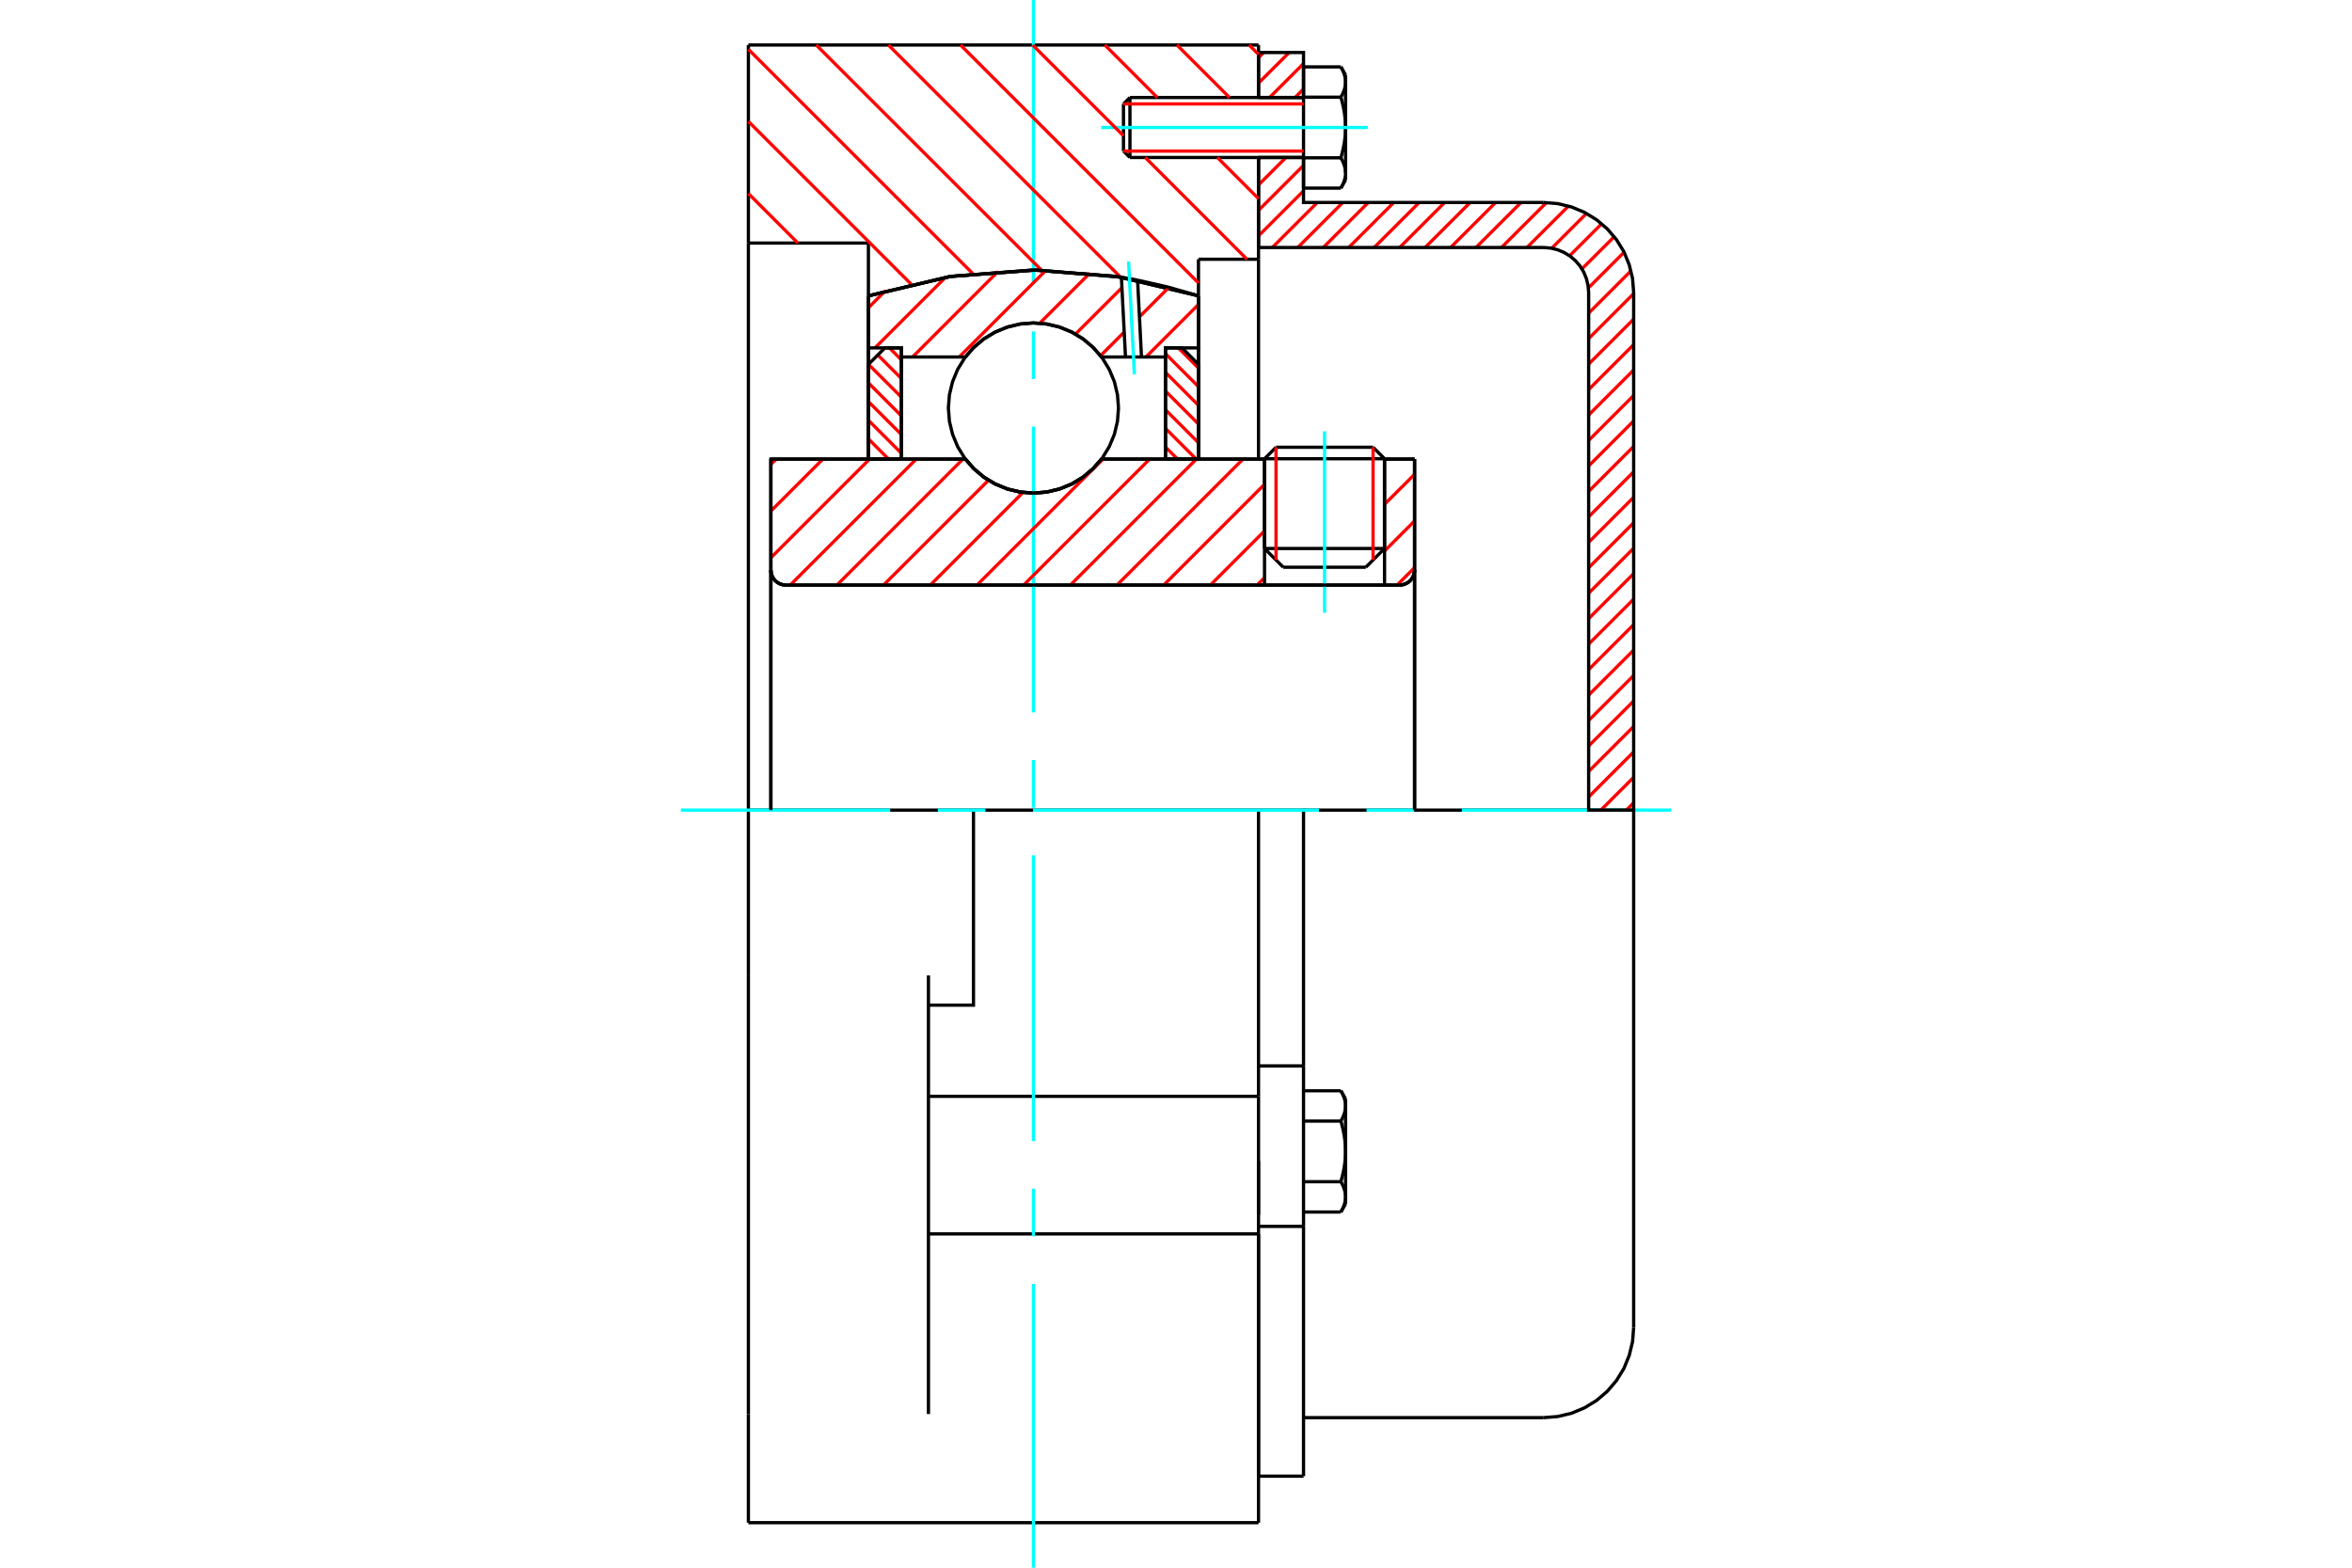 <?xml version="1.0" standalone="no"?>
<!DOCTYPE svg PUBLIC "-//W3C//DTD SVG 1.1//EN"
	"http://www.w3.org/Graphics/SVG/1.1/DTD/svg11.dtd">
<svg xmlns="http://www.w3.org/2000/svg" height="100%" width="100%" viewBox="0 0 36000 24000">
	<rect x="-1800" y="-1200" width="39600" height="26400" style="fill:#FFF"/>
	<g style="fill:none; fill-rule:evenodd" transform="matrix(1 0 0 1 0 0)">
		<g style="fill:none; stroke:#000; stroke-width:50; shape-rendering:geometricPrecision">
			<line x1="21192" y1="7023" x2="19355" y2="7023"/>
			<line x1="19531" y1="6847" x2="21016" y2="6847"/>
			<line x1="19355" y1="8397" x2="21192" y2="8397"/>
			<line x1="20905" y1="8684" x2="19642" y2="8684"/>
			<polyline points="21422,8957 21458,8954 21493,8946 21526,8932 21557,8913 21584,8890 21608,8862 21627,8832 21640,8798 21649,8763 21652,8727"/>
			<line x1="21652" y1="7028" x2="21652" y2="8727"/>
			<line x1="21192" y1="7028" x2="21652" y2="7028"/>
			<line x1="16860" y1="7028" x2="19355" y2="7028"/>
			<polyline points="14776,7028 14909,7179 15063,7308 15236,7411 15422,7487 15618,7533 15818,7549 16019,7533 16214,7487 16401,7411 16573,7308 16727,7179 16860,7028"/>
			<line x1="11799" y1="7028" x2="14776" y2="7028"/>
			<line x1="11799" y1="8727" x2="11799" y2="7028"/>
			<polyline points="11799,8727 11802,8763 11810,8798 11824,8832 11843,8862 11866,8890 11894,8913 11924,8932 11958,8946 11993,8954 12029,8957"/>
			<line x1="21422" y1="8957" x2="12029" y2="8957"/>
			<line x1="21652" y1="8727" x2="21652" y2="12402"/>
			<line x1="11799" y1="8727" x2="11799" y2="12402"/>
			<line x1="19531" y1="6847" x2="19355" y2="7023"/>
			<line x1="21192" y1="7023" x2="21016" y2="6847"/>
			<line x1="20905" y1="8684" x2="21192" y2="8397"/>
			<line x1="19355" y1="8397" x2="19642" y2="8684"/>
			<line x1="19355" y1="7023" x2="19355" y2="8397"/>
			<line x1="21192" y1="8397" x2="21192" y2="7023"/>
			<polyline points="21422,8957 21458,8954 21493,8946 21526,8932 21557,8913 21584,8890 21608,8862 21627,8832 21640,8798 21649,8763 21652,8727"/>
			<polyline points="11799,8727 11802,8763 11810,8798 11824,8832 11843,8862 11866,8890 11894,8913 11924,8932 11958,8946 11993,8954 12029,8957"/>
			<line x1="11455" y1="689" x2="19263" y2="689"/>
			<line x1="19263" y1="18890" x2="19263" y2="16784"/>
			<line x1="14211" y1="16784" x2="19263" y2="16784"/>
			<line x1="19263" y1="12402" x2="19263" y2="16784"/>
			<line x1="19263" y1="12402" x2="14900" y2="12402"/>
			<line x1="19263" y1="18890" x2="19263" y2="23311"/>
			<line x1="11455" y1="23311" x2="11455" y2="21648"/>
			<line x1="14211" y1="21648" x2="14211" y2="14932"/>
			<line x1="14900" y1="12402" x2="11455" y2="12402"/>
			<line x1="13292" y1="3721" x2="11455" y2="3721"/>
			<line x1="13292" y1="4529" x2="13292" y2="3721"/>
			<polyline points="18344,4529 17097,4233 15818,4134 14540,4233 13292,4529"/>
			<line x1="18344" y1="3969" x2="18344" y2="4529"/>
			<line x1="19263" y1="3969" x2="18344" y2="3969"/>
			<line x1="19263" y1="2411" x2="19263" y2="3969"/>
			<line x1="19263" y1="689" x2="19263" y2="1493"/>
			<line x1="11455" y1="3721" x2="11455" y2="689"/>
			<line x1="11455" y1="14932" x2="11455" y2="12402"/>
			<polyline points="14211,15388 14900,15388 14900,12402"/>
			<line x1="13292" y1="7028" x2="13292" y2="4529"/>
			<line x1="18344" y1="4529" x2="18344" y2="7028"/>
			<line x1="19263" y1="17776" x2="19263" y2="18597"/>
			<line x1="19263" y1="3969" x2="19263" y2="7028"/>
			<line x1="11455" y1="12402" x2="11455" y2="3721"/>
			<line x1="11455" y1="21648" x2="11455" y2="14932"/>
			<line x1="14211" y1="18890" x2="19263" y2="18890"/>
			<line x1="11455" y1="23311" x2="19263" y2="23311"/>
			<line x1="19263" y1="16318" x2="19952" y2="16318"/>
			<line x1="19952" y1="16574" x2="19952" y2="16318"/>
			<line x1="19952" y1="16632" x2="19952" y2="16574"/>
			<line x1="19952" y1="18775" x2="19952" y2="16632"/>
			<polyline points="19952,16318 19952,12402 19263,12402"/>
			<line x1="19263" y1="22599" x2="19263" y2="18890"/>
			<line x1="19952" y1="22599" x2="19952" y2="18775"/>
			<polyline points="20595,16931 20595,16924 20595,16918 20595,16912 20594,16905 20594,16899 20593,16892 20592,16886 20592,16880 20591,16873 20589,16867 20588,16861 20587,16854 20585,16848 20584,16842 20582,16835 20580,16829 20579,16822 20577,16816 20574,16809 20572,16803 20570,16796 20567,16789 20565,16783 20562,16776 20559,16769 20556,16762 20553,16755 20550,16749 20546,16742 20543,16735 20539,16728 20536,16720 20532,16713 20528,16706 20523,16699"/>
			<line x1="20595" y1="16823" x2="20595" y2="16931"/>
			<polyline points="20595,17627 20595,17614 20595,17601 20595,17589 20594,17576 20594,17563 20593,17550 20592,17538 20592,17525 20591,17512 20589,17500 20588,17487 20587,17474 20585,17461 20584,17448 20582,17436 20580,17423 20579,17410 20577,17397 20574,17384 20572,17371 20570,17357 20567,17344 20565,17331 20562,17317 20559,17304 20556,17290 20553,17276 20550,17263 20546,17249 20543,17235 20539,17221 20536,17206 20532,17192 20528,17177 20523,17163"/>
			<line x1="20595" y1="16931" x2="20595" y2="17627"/>
			<polyline points="20523,17163 20528,17155 20532,17148 20536,17141 20539,17134 20543,17127 20546,17120 20550,17113 20553,17106 20556,17099 20559,17092 20562,17085 20565,17079 20567,17072 20570,17065 20572,17059 20574,17052 20577,17046 20579,17039 20580,17033 20582,17026 20584,17020 20585,17013 20587,17007 20588,17001 20589,16994 20591,16988 20592,16982 20592,16975 20593,16969 20594,16962 20594,16956 20595,16950 20595,16943 20595,16937 20595,16931"/>
			<polyline points="20595,18323 20595,18317 20595,18310 20595,18304 20594,18297 20594,18291 20593,18285 20592,18278 20592,18272 20591,18266 20589,18259 20588,18253 20587,18247 20585,18240 20584,18234 20582,18227 20580,18221 20579,18214 20577,18208 20574,18201 20572,18195 20570,18188 20567,18182 20565,18175 20562,18168 20559,18161 20556,18155 20553,18148 20550,18141 20546,18134 20543,18127 20539,18120 20536,18113 20532,18105 20528,18098 20523,18091"/>
			<line x1="20595" y1="17627" x2="20595" y2="18323"/>
			<polyline points="20523,18091 20528,18076 20532,18062 20536,18047 20539,18033 20543,18019 20546,18005 20550,17991 20553,17977 20556,17963 20559,17950 20562,17936 20565,17923 20567,17910 20570,17896 20572,17883 20574,17870 20577,17857 20579,17844 20580,17831 20582,17818 20584,17805 20585,17792 20587,17779 20588,17767 20589,17754 20591,17741 20592,17729 20592,17716 20593,17703 20594,17690 20594,17678 20595,17665 20595,17652 20595,17640 20595,17627"/>
			<line x1="20595" y1="18323" x2="20595" y2="18431"/>
			<polyline points="20523,18555 20528,18548 20532,18540 20536,18533 20539,18526 20543,18519 20546,18512 20550,18505 20553,18498 20556,18491 20559,18484 20562,18478 20565,18471 20567,18464 20570,18458 20572,18451 20574,18445 20577,18438 20579,18431 20580,18425 20582,18419 20584,18412 20585,18406 20587,18399 20588,18393 20589,18387 20591,18380 20592,18374 20592,18367 20593,18361 20594,18355 20594,18348 20595,18342 20595,18336 20595,18329 20595,18323"/>
			<line x1="19952" y1="18555" x2="20523" y2="18555"/>
			<line x1="19952" y1="18091" x2="20523" y2="18091"/>
			<line x1="19952" y1="17163" x2="20523" y2="17163"/>
			<line x1="19952" y1="16699" x2="20523" y2="16699"/>
			<polyline points="25005,12402 23627,12402 19952,12402"/>
			<line x1="25005" y1="20325" x2="25005" y2="12402"/>
			<line x1="17196" y1="1591" x2="17196" y2="2313"/>
			<line x1="17295" y1="1493" x2="17295" y2="2411"/>
			<polyline points="20595,1256 20595,1250 20595,1243 20595,1237 20594,1231 20594,1224 20593,1218 20592,1212 20592,1205 20591,1199 20589,1192 20588,1186 20587,1180 20585,1173 20584,1167 20582,1160 20580,1154 20579,1147 20577,1141 20574,1134 20572,1128 20570,1121 20567,1115 20565,1108 20562,1101 20559,1095 20556,1088 20553,1081 20550,1074 20546,1067 20543,1060 20539,1053 20536,1046 20532,1039 20528,1031 20523,1024"/>
			<line x1="20595" y1="1148" x2="20595" y2="1256"/>
			<polyline points="20523,2880 20528,2873 20532,2866 20536,2859 20539,2851 20543,2844 20546,2837 20550,2830 20553,2823 20556,2817 20559,2810 20562,2803 20565,2796 20567,2790 20570,2783 20572,2776 20574,2770 20577,2763 20579,2757 20580,2750 20582,2744 20584,2737 20585,2731 20587,2725 20588,2718 20589,2712 20591,2706 20592,2699 20592,2693 20593,2686 20594,2680 20594,2674 20595,2667 20595,2661 20595,2655 20595,2648 20595,2756"/>
			<polyline points="20595,1952 20595,1939 20595,1927 20595,1914 20594,1901 20594,1889 20593,1876 20592,1863 20592,1850 20591,1838 20589,1825 20588,1812 20587,1799 20585,1787 20584,1774 20582,1761 20580,1748 20579,1735 20577,1722 20574,1709 20572,1696 20570,1683 20567,1669 20565,1656 20562,1643 20559,1629 20556,1616 20553,1602 20550,1588 20546,1574 20543,1560 20539,1546 20536,1532 20532,1517 20528,1503 20523,1488"/>
			<line x1="20595" y1="1256" x2="20595" y2="1952"/>
			<polyline points="20523,1488 20528,1481 20532,1473 20536,1466 20539,1459 20543,1452 20546,1445 20550,1438 20553,1431 20556,1424 20559,1418 20562,1411 20565,1404 20567,1397 20570,1391 20572,1384 20574,1378 20577,1371 20579,1365 20580,1358 20582,1352 20584,1345 20585,1339 20587,1332 20588,1326 20589,1320 20591,1313 20592,1307 20592,1301 20593,1294 20594,1288 20594,1281 20595,1275 20595,1269 20595,1262 20595,1256"/>
			<polyline points="20595,2648 20595,2642 20595,2636 20595,2629 20594,2623 20594,2616 20593,2610 20592,2604 20592,2597 20591,2591 20589,2585 20588,2578 20587,2572 20585,2566 20584,2559 20582,2553 20580,2546 20579,2540 20577,2533 20574,2527 20572,2520 20570,2514 20567,2507 20565,2500 20562,2494 20559,2487 20556,2480 20553,2473 20550,2466 20546,2459 20543,2452 20539,2445 20536,2438 20532,2431 20528,2424 20523,2416"/>
			<line x1="20595" y1="1952" x2="20595" y2="2648"/>
			<polyline points="20523,2416 20528,2402 20532,2387 20536,2373 20539,2358 20543,2344 20546,2330 20550,2316 20553,2302 20556,2289 20559,2275 20562,2262 20565,2248 20567,2235 20570,2222 20572,2208 20574,2195 20577,2182 20579,2169 20580,2156 20582,2143 20584,2130 20585,2118 20587,2105 20588,2092 20589,2079 20591,2067 20592,2054 20592,2041 20593,2028 20594,2016 20594,2003 20595,1990 20595,1978 20595,1965 20595,1952"/>
			<line x1="19952" y1="1488" x2="20523" y2="1488"/>
			<polyline points="19952,1488 19952,2416 20523,2416"/>
			<line x1="19952" y1="1024" x2="20523" y2="1024"/>
			<line x1="19952" y1="1024" x2="19952" y2="1488"/>
			<line x1="19952" y1="2880" x2="20523" y2="2880"/>
			<line x1="19952" y1="2416" x2="19952" y2="2880"/>
			<line x1="19263" y1="18775" x2="19952" y2="18775"/>
			<line x1="19263" y1="22599" x2="19952" y2="22599"/>
			<line x1="20595" y1="16823" x2="20523" y2="16699"/>
			<line x1="20523" y1="18555" x2="20595" y2="18431"/>
			<polyline points="23627,21703 23842,21686 24053,21636 24252,21553 24437,21440 24601,21300 24742,21135 24855,20951 24937,20751 24988,20541 25005,20325"/>
			<line x1="19952" y1="21703" x2="23627" y2="21703"/>
			<line x1="17295" y1="1493" x2="17196" y2="1591"/>
			<line x1="17196" y1="2313" x2="17295" y2="2411"/>
			<line x1="19952" y1="1493" x2="17295" y2="1493"/>
			<line x1="17295" y1="2411" x2="19952" y2="2411"/>
			<line x1="20595" y1="1148" x2="20523" y2="1024"/>
			<line x1="20523" y1="2880" x2="20595" y2="2756"/>
		</g>
		<g style="fill:none; stroke:#0FF; stroke-width:50; shape-rendering:geometricPrecision">
			<line x1="20274" y1="9381" x2="20274" y2="6603"/>
			<line x1="15818" y1="24000" x2="15818" y2="19656"/>
			<line x1="15818" y1="18927" x2="15818" y2="18198"/>
			<line x1="15818" y1="17469" x2="15818" y2="13094"/>
			<line x1="15818" y1="12365" x2="15818" y2="11635"/>
			<line x1="15818" y1="10906" x2="15818" y2="6531"/>
			<line x1="15818" y1="5802" x2="15818" y2="5073"/>
			<line x1="15818" y1="4344" x2="15818" y2="0"/>
			<line x1="10421" y1="12402" x2="13625" y2="12402"/>
			<line x1="14354" y1="12402" x2="15083" y2="12402"/>
			<line x1="15812" y1="12402" x2="20188" y2="12402"/>
			<line x1="20917" y1="12402" x2="21646" y2="12402"/>
			<line x1="22375" y1="12402" x2="25579" y2="12402"/>
			<line x1="16856" y1="1952" x2="20935" y2="1952"/>
		</g>
		<g style="fill:none; stroke:#F00; stroke-width:50; shape-rendering:geometricPrecision">
			<line x1="25005" y1="12290" x2="24893" y2="12402"/>
			<line x1="25005" y1="11900" x2="24503" y2="12402"/>
			<line x1="25005" y1="11511" x2="24316" y2="12200"/>
			<line x1="25005" y1="11121" x2="24316" y2="11810"/>
			<line x1="25005" y1="10731" x2="24316" y2="11420"/>
			<line x1="25005" y1="10341" x2="24316" y2="11030"/>
			<line x1="25005" y1="9952" x2="24316" y2="10641"/>
			<line x1="25005" y1="9562" x2="24316" y2="10251"/>
			<line x1="25005" y1="9172" x2="24316" y2="9861"/>
			<line x1="25005" y1="8782" x2="24316" y2="9471"/>
			<line x1="25005" y1="8393" x2="24316" y2="9082"/>
			<line x1="25005" y1="8003" x2="24316" y2="8692"/>
			<line x1="25005" y1="7613" x2="24316" y2="8302"/>
			<line x1="25005" y1="7223" x2="24316" y2="7912"/>
			<line x1="25005" y1="6834" x2="24316" y2="7523"/>
			<line x1="25005" y1="6444" x2="24316" y2="7133"/>
			<line x1="25005" y1="6054" x2="24316" y2="6743"/>
			<line x1="25005" y1="5664" x2="24316" y2="6353"/>
			<line x1="25005" y1="5275" x2="24316" y2="5964"/>
			<line x1="25005" y1="4885" x2="24316" y2="5574"/>
			<line x1="25005" y1="4495" x2="24316" y2="5184"/>
			<line x1="24964" y1="4146" x2="24316" y2="4794"/>
			<line x1="24858" y1="3862" x2="24312" y2="4408"/>
			<line x1="24707" y1="3624" x2="24213" y2="4117"/>
			<line x1="24515" y1="3426" x2="24025" y2="3916"/>
			<line x1="24284" y1="3267" x2="23750" y2="3801"/>
			<line x1="24007" y1="3155" x2="23372" y2="3789"/>
			<line x1="23670" y1="3102" x2="22982" y2="3789"/>
			<line x1="23281" y1="3100" x2="22592" y2="3789"/>
			<line x1="22892" y1="3100" x2="22203" y2="3789"/>
			<line x1="22502" y1="3100" x2="21813" y2="3789"/>
			<line x1="22112" y1="3100" x2="21423" y2="3789"/>
			<line x1="21722" y1="3100" x2="21033" y2="3789"/>
			<line x1="21333" y1="3100" x2="20644" y2="3789"/>
			<line x1="20943" y1="3100" x2="20254" y2="3789"/>
			<line x1="20553" y1="3100" x2="19864" y2="3789"/>
			<line x1="20163" y1="3100" x2="19474" y2="3789"/>
			<line x1="19952" y1="2922" x2="19263" y2="3611"/>
			<line x1="19952" y1="2532" x2="19263" y2="3221"/>
			<line x1="19683" y1="2411" x2="19263" y2="2831"/>
			<line x1="19293" y1="2411" x2="19263" y2="2442"/>
			<line x1="19952" y1="1363" x2="19822" y2="1493"/>
			<line x1="19952" y1="973" x2="19432" y2="1493"/>
			<line x1="19732" y1="804" x2="19263" y2="1272"/>
			<line x1="19342" y1="804" x2="19263" y2="883"/>
		</g>
		<g style="fill:none; stroke:#000; stroke-width:50; shape-rendering:geometricPrecision">
			<line x1="19263" y1="3789" x2="19263" y2="2411"/>
			<line x1="19263" y1="1493" x2="19952" y2="1493"/>
			<line x1="19952" y1="2411" x2="19263" y2="2411"/>
			<polyline points="19263,1493 19263,804 19952,804 19952,1493"/>
			<polyline points="19952,2411 19952,3100 23627,3100"/>
			<polyline points="25005,4478 24988,4263 24937,4053 24855,3853 24742,3669 24601,3504 24437,3364 24252,3251 24053,3168 23842,3117 23627,3100"/>
			<polyline points="25005,4478 25005,12402 24316,12402 24316,4478 24307,4371 24282,4266 24241,4166 24184,4073 24114,3991 24032,3921 23940,3865 23840,3823 23735,3798 23627,3789 19263,3789"/>
		</g>
		<g style="fill:none; stroke:#F00; stroke-width:50; shape-rendering:geometricPrecision">
			<line x1="19119" y1="689" x2="19263" y2="833"/>
			<line x1="18015" y1="689" x2="18819" y2="1493"/>
			<line x1="16911" y1="689" x2="17714" y2="1493"/>
			<line x1="18633" y1="2411" x2="19263" y2="3042"/>
			<line x1="15806" y1="689" x2="17196" y2="2079"/>
			<line x1="17529" y1="2411" x2="19086" y2="3969"/>
			<line x1="14702" y1="689" x2="18344" y2="4332"/>
			<line x1="13598" y1="689" x2="17155" y2="4247"/>
			<line x1="12493" y1="689" x2="15943" y2="4138"/>
			<line x1="11455" y1="755" x2="14890" y2="4189"/>
			<line x1="11455" y1="1859" x2="13948" y2="4352"/>
			<line x1="11455" y1="2963" x2="12212" y2="3721"/>
		</g>
		<g style="fill:none; stroke:#000; stroke-width:50; shape-rendering:geometricPrecision">
			<polyline points="18344,4529 17097,4233 15818,4134 14540,4233 13292,4529"/>
		</g>
		<g style="fill:none; stroke:#F00; stroke-width:50; shape-rendering:geometricPrecision">
			<line x1="21016" y1="6847" x2="21016" y2="8573"/>
			<line x1="19531" y1="8573" x2="19531" y2="6847"/>
			<line x1="13292" y1="7005" x2="13314" y2="7028"/>
			<line x1="13292" y1="6719" x2="13600" y2="7028"/>
			<line x1="13292" y1="6434" x2="13797" y2="6939"/>
			<line x1="13292" y1="6148" x2="13797" y2="6653"/>
			<line x1="13292" y1="5862" x2="13797" y2="6367"/>
			<line x1="13293" y1="5578" x2="13797" y2="6081"/>
			<line x1="13436" y1="5435" x2="13797" y2="5796"/>
			<line x1="13614" y1="5326" x2="13797" y2="5510"/>
		</g>
		<g style="fill:none; stroke:#000; stroke-width:50; shape-rendering:geometricPrecision">
			<polyline points="13797,7028 13797,5326 13544,5326 13292,5579 13292,7028 13797,7028"/>
		</g>
		<g style="fill:none; stroke:#F00; stroke-width:50; shape-rendering:geometricPrecision">
			<line x1="18036" y1="5326" x2="18344" y2="5635"/>
			<line x1="17839" y1="5415" x2="18344" y2="5920"/>
			<line x1="17839" y1="5701" x2="18344" y2="6206"/>
			<line x1="17839" y1="5987" x2="18344" y2="6492"/>
			<line x1="17839" y1="6273" x2="18344" y2="6778"/>
			<line x1="17839" y1="6558" x2="18309" y2="7028"/>
			<line x1="17839" y1="6844" x2="18023" y2="7028"/>
		</g>
		<g style="fill:none; stroke:#000; stroke-width:50; shape-rendering:geometricPrecision">
			<polyline points="17839,7028 17839,5326 18092,5326 18344,5579 18344,7028 17839,7028"/>
			<polyline points="17120,6246 17104,6043 17057,5844 16978,5655 16872,5481 16739,5326 16584,5193 16409,5086 16221,5008 16022,4960 15818,4944 15614,4960 15416,5008 15227,5086 15053,5193 14897,5326 14765,5481 14658,5655 14580,5844 14532,6043 14516,6246 14532,6450 14580,6649 14658,6838 14765,7012 14897,7167 15053,7300 15227,7407 15416,7485 15614,7533 15818,7549 16022,7533 16221,7485 16409,7407 16584,7300 16739,7167 16872,7012 16978,6838 17057,6649 17104,6450 17120,6246"/>
		</g>
		<g style="fill:none; stroke:#F00; stroke-width:50; shape-rendering:geometricPrecision">
			<line x1="18344" y1="4661" x2="17540" y2="5465"/>
			<line x1="17891" y1="4400" x2="17441" y2="4850"/>
			<line x1="17207" y1="5084" x2="16845" y2="5446"/>
			<line x1="17173" y1="4404" x2="16461" y2="5115"/>
			<line x1="16682" y1="4180" x2="15914" y2="4948"/>
			<line x1="16008" y1="4139" x2="14682" y2="5465"/>
			<line x1="15277" y1="4155" x2="13968" y2="5465"/>
			<line x1="14471" y1="4247" x2="13392" y2="5326"/>
			<line x1="13553" y1="4450" x2="13292" y2="4712"/>
		</g>
		<g style="fill:none; stroke:#000; stroke-width:50; shape-rendering:geometricPrecision">
			<polyline points="13292,7028 13292,5326 13292,4529"/>
			<polyline points="17164,4244 15864,4134 14562,4230 13292,4529"/>
			<polyline points="17412,4289 17288,4266 17164,4244"/>
			<polyline points="18344,4529 17882,4396 17412,4289"/>
			<polyline points="18344,4529 18344,5326 17839,5326 17839,5465 17839,7028"/>
			<polyline points="17839,5465 17472,5465 17227,5465 16860,5465 16727,5314 16573,5185 16401,5082 16214,5006 16019,4960 15818,4944 15618,4960 15422,5006 15236,5082 15063,5185 14909,5314 14776,5465 13797,5465 13797,7028"/>
			<polyline points="13797,5465 13797,5326 13292,5326"/>
			<line x1="18344" y1="5326" x2="18344" y2="7028"/>
		</g>
		<g style="fill:none; stroke:#0FF; stroke-width:50; shape-rendering:geometricPrecision">
			<line x1="17363" y1="5729" x2="17274" y2="4002"/>
		</g>
		<g style="fill:none; stroke:#000; stroke-width:50; shape-rendering:geometricPrecision">
			<line x1="17227" y1="5465" x2="17164" y2="4244"/>
			<line x1="17472" y1="5465" x2="17412" y2="4289"/>
		</g>
		<g style="fill:none; stroke:#F00; stroke-width:50; shape-rendering:geometricPrecision">
			<line x1="21652" y1="8690" x2="21384" y2="8957"/>
			<line x1="21652" y1="7975" x2="21192" y2="8435"/>
			<line x1="21652" y1="7261" x2="21192" y2="7720"/>
			<line x1="19355" y1="8843" x2="19241" y2="8957"/>
			<line x1="19355" y1="8128" x2="18526" y2="8957"/>
			<line x1="19355" y1="7414" x2="17812" y2="8957"/>
			<line x1="19026" y1="7028" x2="17097" y2="8957"/>
			<line x1="18312" y1="7028" x2="16383" y2="8957"/>
			<line x1="17597" y1="7028" x2="15668" y2="8957"/>
			<line x1="16883" y1="7028" x2="14954" y2="8957"/>
			<line x1="15658" y1="7538" x2="14239" y2="8957"/>
			<line x1="15130" y1="7352" x2="13524" y2="8957"/>
			<line x1="14739" y1="7028" x2="12810" y2="8957"/>
			<line x1="14025" y1="7028" x2="12095" y2="8957"/>
			<line x1="13310" y1="7028" x2="11799" y2="8539"/>
			<line x1="12595" y1="7028" x2="11799" y2="7824"/>
			<line x1="11881" y1="7028" x2="11799" y2="7110"/>
		</g>
		<g style="fill:none; stroke:#000; stroke-width:50; shape-rendering:geometricPrecision">
			<line x1="21652" y1="12402" x2="21652" y2="7028"/>
			<polyline points="21422,8957 21458,8954 21493,8946 21526,8932 21557,8913 21584,8890 21608,8862 21627,8832 21640,8798 21649,8763 21652,8727"/>
			<polyline points="21422,8957 21192,8957 21192,7028"/>
			<polyline points="21192,8957 19355,8957 19355,7028"/>
			<line x1="19355" y1="8957" x2="12029" y2="8957"/>
			<polyline points="11799,8727 11802,8763 11810,8798 11824,8832 11843,8862 11866,8890 11894,8913 11924,8932 11958,8946 11993,8954 12029,8957"/>
			<polyline points="11799,8727 11799,7028 12304,7028 14776,7028 14909,7179 15063,7308 15236,7411 15422,7487 15618,7533 15818,7549 16019,7533 16214,7487 16401,7411 16573,7308 16727,7179 16860,7028 19355,7028"/>
			<line x1="21192" y1="7028" x2="21652" y2="7028"/>
			<line x1="11799" y1="12402" x2="11799" y2="8727"/>
		</g>
		<g style="fill:none; stroke:#F00; stroke-width:50; shape-rendering:geometricPrecision">
			<line x1="19952" y1="1591" x2="17196" y2="1591"/>
			<line x1="17196" y1="2313" x2="19952" y2="2313"/>
		</g>
	</g>
</svg>
